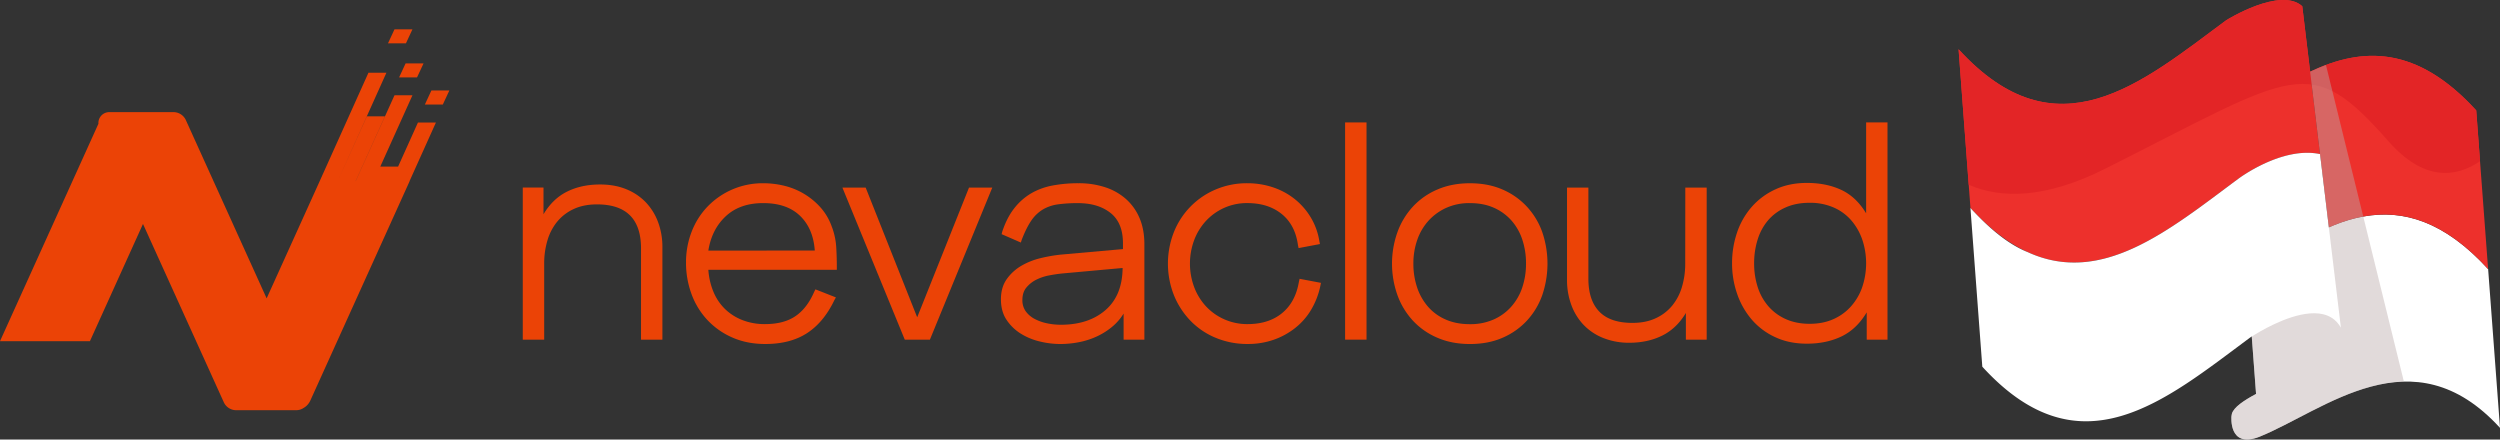 <svg xmlns="http://www.w3.org/2000/svg" viewBox="0 0 2807.94 493.66"><rect x="0" y="0" width="2807.94" height="493.66" fill="#333333" stroke="none"/><defs><style>.cls-1{isolation:isolate;}.cls-2{fill:#eb4306;}.cls-3{fill:#fff;}.cls-4{fill:#ed302c;}.cls-5{fill:#e32526;}.cls-6{fill:#bbabab;mix-blend-mode:multiply;opacity:0.44;}</style></defs><g class="cls-1"><g id="Layer_2" data-name="Layer 2"><g id="Layer_1-2" data-name="Layer 1"><polygon class="cls-2" points="477.21 117.38 497.38 117.38 504.7 101.63 484.54 101.63 477.21 117.38"/><polygon class="cls-2" points="463.26 32.91 443.1 32.91 435.78 48.66 455.94 48.66 463.26 32.91"/><polygon class="cls-2" points="448.25 86.93 468.41 86.93 475.73 71.18 455.57 71.18 448.25 86.93"/><path class="cls-2" d="M469.41,137.66l-29.64,65.82h0l7.37-16.37h-20L463.27,107H443.1l-43.58,96.45h-.1l32.88-72.81H412.13l-32.87,72.81h0L434,81.72H413.82l-56,124.52L299.48,335.1,208.76,134.93a15.34,15.34,0,0,0-14-9H122.72A12.22,12.22,0,0,0,110.55,139L0,383.19H101L160.6,251.54l90.74,200.2a15.33,15.33,0,0,0,14,9h67.33a15,15,0,0,0,8.39-2.59,18.15,18.15,0,0,0,7.44-8.14l111.6-246.53h-.14l29.64-65.82Z"/><path class="cls-2" d="M725.2,227.08a62.74,62.74,0,0,0-22-14.64q-12.88-5.24-29.27-5.23-20.91,0-37,8t-26.49,25.45v-30H587.17V381.48h24.05v-85.4A90.52,90.52,0,0,1,614.88,270a59.64,59.64,0,0,1,11-21.09,52.22,52.22,0,0,1,18.47-14.12q11.16-5.22,26.14-5.23,49.49,0,49.5,49.5V381.48h24V277.61a79,79,0,0,0-4.89-28.23A64.81,64.81,0,0,0,725.2,227.08Z"/><path class="cls-2" d="M934,253.91a64.93,64.93,0,0,0-12.55-21.09,79.77,79.77,0,0,0-39.91-24,98.27,98.27,0,0,0-24.22-3,85.8,85.8,0,0,0-62.74,26.32,84.54,84.54,0,0,0-17.78,28.23,94.34,94.34,0,0,0-6.27,34.33,101.45,101.45,0,0,0,6.27,35.9,85.78,85.78,0,0,0,18,29.11,84.34,84.34,0,0,0,28.06,19.51q16.37,7.14,36.59,7.15,28.23,0,47-12.2t30.67-37l1.75-3.13-23-9.06-1.39,2.79q-8,18.48-21.09,27.35t-34,8.9a68.5,68.5,0,0,1-25.62-4.54A58.64,58.64,0,0,1,814.25,347a57.93,57.93,0,0,1-12.9-19.17,78.61,78.61,0,0,1-5.75-24.76H939.9v-3.13q0-11.85-.7-23A78.21,78.21,0,0,0,934,253.91ZM795.6,281.45q3.82-24,19.69-38.69t42-14.64q26.49,0,41.3,14.29t16.56,39Z"/><polygon class="cls-2" points="1030.16 356.38 972.3 210.7 946.16 210.7 1016.22 381.48 1044.45 381.48 1114.51 210.7 1088.37 210.7 1030.16 356.38"/><path class="cls-2" d="M1264.73,223.59a65.85,65.85,0,0,0-23.35-13.25,94.61,94.61,0,0,0-30-4.53,153.65,153.65,0,0,0-29.46,2.62,75.19,75.19,0,0,0-24,8.88,67.48,67.48,0,0,0-18.82,16.74q-8.19,10.45-13.41,26.14L1125,263l21.6,9.42,1-3.14q5.24-13.59,10.8-21.61a42,42,0,0,1,12.9-12.37,45.4,45.4,0,0,1,16.9-5.76,160,160,0,0,1,22.49-1.39q22.65,0,36.59,11t14,34v6.62L1191.19,286a175.07,175.07,0,0,0-22,3.83,80,80,0,0,0-21.78,8.54,52.53,52.53,0,0,0-16.56,15q-6.63,9.24-6.62,22.83t6.27,23a52.54,52.54,0,0,0,16,15.52,71.4,71.4,0,0,0,21.62,8.88,98.72,98.72,0,0,0,22.65,2.79,110.92,110.92,0,0,0,20.39-1.92,88.06,88.06,0,0,0,19.69-6.1,78.53,78.53,0,0,0,17.43-10.63A60.08,60.08,0,0,0,1262,352.2v29.28h23.35v-107q0-16.74-5.41-29.46A59.56,59.56,0,0,0,1264.73,223.59Zm-23.18,124.78q-19,16.39-50,16.38a76,76,0,0,1-15.34-1.57,52.09,52.09,0,0,1-13.94-4.88,29.22,29.22,0,0,1-10.11-8.54,21.16,21.16,0,0,1-3.83-12.89q0-8.37,4.36-13.77a34.09,34.09,0,0,1,11.15-8.89,55.29,55.29,0,0,1,15.16-5q8.37-1.57,16.38-2.27L1260.9,301Q1260.56,332,1241.55,348.37Z"/><path class="cls-2" d="M1458.87,316.65q-3.84,22.67-18.82,35t-38.69,12.38a63.52,63.52,0,0,1-26.32-5.41A62.63,62.63,0,0,1,1354.48,344a66,66,0,0,1-13.24-21.61,75.87,75.87,0,0,1,0-52.63,66.15,66.15,0,0,1,13.24-21.61,63.32,63.32,0,0,1,20.4-14.64,62.21,62.21,0,0,1,26.13-5.4q23.35,0,38.51,12.2t18.31,34.86l.7,3.48,24-4.53-.69-3.49a74.4,74.4,0,0,0-9.76-26.66A77.12,77.12,0,0,0,1454,223.42a79.32,79.32,0,0,0-24.4-13.08,90.08,90.08,0,0,0-28.58-4.53,88.89,88.89,0,0,0-35.9,7.15,86.65,86.65,0,0,0-46.7,47.92,96.78,96.78,0,0,0,0,70.41A89.48,89.48,0,0,0,1336.88,360a83.91,83.91,0,0,0,28.41,19.35,91.89,91.89,0,0,0,36.07,7,87.49,87.49,0,0,0,29.1-4.7,83,83,0,0,0,24.23-13.25,74.51,74.51,0,0,0,18-20.57,87.76,87.76,0,0,0,10.28-26.66l.7-3.48-24-4.54Z"/><rect class="cls-2" x="1510.8" y="137.5" width="24.05" height="243.98"/><path class="cls-2" d="M1714.87,232a80.89,80.89,0,0,0-27.36-19.17q-16-7-36.6-7-20.22,0-36.42,7A80.27,80.27,0,0,0,1587,232a84.76,84.76,0,0,0-17.42,28.75,105.46,105.46,0,0,0,0,70.75A84.61,84.61,0,0,0,1587,360.22a80.27,80.27,0,0,0,27.54,19.17q16.2,7,36.42,7,20.56,0,36.6-7a80.89,80.89,0,0,0,27.36-19.17,83,83,0,0,0,17.25-28.58,109.73,109.73,0,0,0,0-71.11A82.91,82.91,0,0,0,1714.87,232Zm-5.06,90.79a62.05,62.05,0,0,1-12.37,21.61,57.61,57.61,0,0,1-19.86,14.46,64.63,64.63,0,0,1-26.67,5.24q-15.35,0-27.18-5.24a55.52,55.52,0,0,1-19.88-14.46,63.77,63.77,0,0,1-12.19-21.61,82.64,82.64,0,0,1-4.18-26.67,79.6,79.6,0,0,1,4.35-26.66A62.67,62.67,0,0,1,1604.38,248a61,61,0,0,1,19.87-14.47,62.82,62.82,0,0,1,26.66-5.4q15.33,0,27,5.23a57,57,0,0,1,19.69,14.29,61.62,61.62,0,0,1,12.2,21.43,83.87,83.87,0,0,1,4.18,27A82.64,82.64,0,0,1,1709.81,322.75Z"/><path class="cls-2" d="M1892.8,296.08a90.79,90.79,0,0,1-3.66,26.14,60,60,0,0,1-11,21.1,52.1,52.1,0,0,1-18.47,14.11q-11.16,5.24-26.14,5.23-25.1,0-37.29-12.73t-12.2-36.77V210.7h-24V314.21a80.46,80.46,0,0,0,4.88,28.41,64.39,64.39,0,0,0,13.94,22.48A62.43,62.43,0,0,0,1801,379.73a77.46,77.46,0,0,0,29.11,5.23q20.55,0,36.77-8t26.66-25.45v30h23.36V210.7h-24Z"/><path class="cls-2" d="M2096,137.5V239.62q-11.14-18.47-27.87-26.31t-38.7-7.85q-19.86,0-35.55,7.33a78.92,78.92,0,0,0-26.48,19.69A84.64,84.64,0,0,0,1951,261.23a106.31,106.31,0,0,0-5.58,34.51,103.48,103.48,0,0,0,5.75,34.5A88.65,88.65,0,0,0,1967.56,359a77.27,77.27,0,0,0,26.31,19.69q15.69,7.32,35.55,7.32,22,0,39-8.19t28.23-27v30.67H2120v-244Zm-4.35,184.9A64.45,64.45,0,0,1,2079.09,344a57.56,57.56,0,0,1-19.87,14.46q-11.67,5.23-26.66,5.23t-26.66-5.23A55.9,55.9,0,0,1,1986.2,344a61.38,61.38,0,0,1-12-21.61,86,86,0,0,1-4-26.66,87.79,87.79,0,0,1,4-26.84A60.85,60.85,0,0,1,1986,247.29,55.18,55.18,0,0,1,2005.55,233q11.67-5.24,27-5.23A65.82,65.82,0,0,1,2059.4,233a55.59,55.59,0,0,1,19.87,14.47,66.29,66.29,0,0,1,12.37,21.6,83.9,83.9,0,0,1,0,53.33Z"/><path class="cls-3" d="M2524.21,312.38l9.73,130.08c-14.17,7.57-24.82,14.9-27.12,22.13l-.47,2.65s-3.86,37,31.19,23.41h0c73-29.42,172-117.83,270.4-10.08q-6.66-89.13-13.33-178.27C2696.17,194.54,2609.85,249,2524.21,312.38Z"/><path class="cls-4" d="M2794.6,302.28c-63.69-69.74-122.3-71.54-178.95-46.93l-21-174.81c59-28.09,120-29.36,186.57,43.48Q2788,213.18,2794.6,302.28Z"/><path class="cls-4" d="M2585.86,7c-24.61-22.3-85.36,15.67-85.36,15.67v0c-95.73,70.9-190.62,153.08-300.66,32.62q6.66,89.14,13.33,178.27c110,120.45,204.93,38.28,300.66-32.63h0v0s48.85-37,92-27.86Z"/><path class="cls-3" d="M2629.23,368c-.18-.31-.33-.59-.52-.89-7.54-12.64-20.22-16.22-34.11-15.18-30.76,2.3-67.44,27.3-67.44,27.3-95.74,70.91-190.62,153.08-300.68,32.63l-13.33-178.26c1.71,1.87,3.39,3.66,5.09,5.42,21.41,22.49,40.56,36.44,58.36,43.82a.11.11,0,0,0,.11,0c84,39.16,160.29-25,237.12-81.91,0,0,48.85-37,92-27.86Z"/><path class="cls-5" d="M2785.54,181.08c-27.32,18.49-63,22.76-102.77-22.3-89.07-100.86-102.41-77.88-317.89,30.56-67.39,33.9-117.16,34-153.68,18.19q-5.67-76.07-11.39-152.19c110.06,120.44,205,38.28,300.7-32.63,0,0,60.74-38,85.36-15.69l8.83,73.52c59-28.09,120-29.36,186.57,43.48Q2783.4,152.55,2785.54,181.08Z"/><path class="cls-6" d="M2700,428.61c-2.28.05-4.55.18-6.8.34-57.49,4.29-111.33,43.84-155.64,61.69-35,13.64-31.19-23.41-31.19-23.41l.47-2.63c2.29-7.22,12.93-14.56,27.1-22.12L2529.09,378c8-5.13,38.94-24,65.51-26,13.9-1.05,26.56,2.54,34.12,15.18.19.3.33.57.52.9l-23.41-194.91L2594.7,80.54c5.87-2.81,11.81-5.34,17.75-7.56Z"/></g></g></g></svg>
